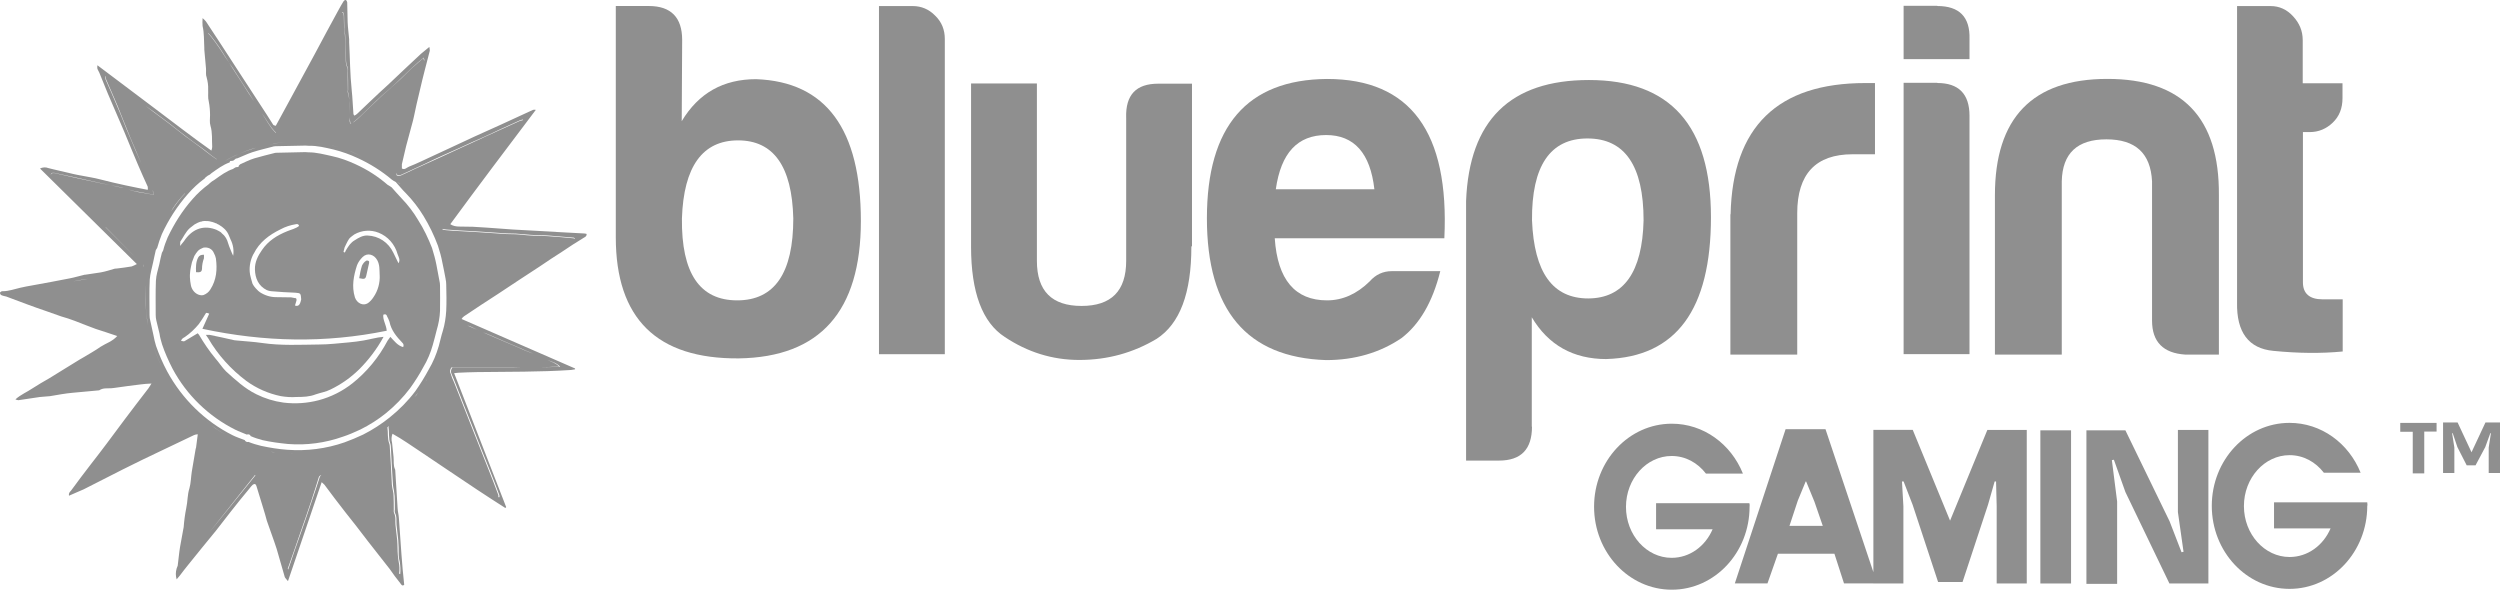 <?xml version="1.0" encoding="UTF-8"?>
<svg id="Warstwa_2" data-name="Warstwa 2" xmlns="http://www.w3.org/2000/svg" viewBox="0 0 84.789 20">
  <defs>
    <style>
      .cls-1 {
        fill: #8f8f8f;
      }
    </style>
  </defs>
  <g id="Warstwa_1-2" data-name="Warstwa 1">
    <g>
      <path class="cls-1" d="M18.867,7.865c-.492-.029-.976-.051-1.461-.08-.296-.022-.593-.043-.897-.065-.159-.007-.318-.022-.47-.029s-.311,0-.463-.007c-.108,0-.217-.022-.304-.08.955-1.302,1.917-2.575,2.901-3.878-.036-.007-.058-.007-.094,0-.369.166-.731.34-1.1.506-.289.13-.586.268-.882.398-.282.13-.557.26-.839.391l-.608.282c-.253.116-.514.246-.774.347-.08.029-.144.123-.246.065v-.145c.051-.203.094-.412.144-.615.065-.239.13-.485.195-.724.029-.101.051-.188.072-.289.029-.13.058-.275.087-.405.065-.275.13-.55.195-.825.029-.101.051-.217.08-.318.051-.224.123-.449.174-.673,0-.043-.007-.087-.015-.13-.108.087-.195.159-.282.232-.362.34-.731.68-1.092,1.027-.203.188-.413.376-.615.572l-.456.434c-.029.029-.065.051-.101.065-.015-.014-.022-.036-.029-.058-.022-.268-.029-.535-.058-.803-.058-.543-.058-1.085-.087-1.628v-.101c-.015-.188-.043-.384-.051-.579-.007-.224-.007-.449-.015-.673-.007-.036-.021-.065-.051-.08-.022-.007-.058.022-.072.043-.058.087-.101.174-.152.26-.282.521-.565,1.034-.839,1.556-.268.499-.543,1.006-.817,1.505l-.492.904c-.036-.015-.072-.015-.087-.036-.137-.217-.275-.434-.419-.651l-.825-1.266c-.34-.528-.687-1.056-1.035-1.584-.036-.043-.072-.08-.116-.116-.007.094-.007.181,0,.268.058.246.043.492.058.738,0,.043,0,.094.007.138.015.188.036.376.051.564.007.108-.015.21.022.304.036.13.058.275.051.412.007.138-.015.275.021.405.029.145.043.304.043.463,0,.116-.021.246.015.362.072.239.043.477.058.716,0,.043-.015.087-.029.123-.673-.477-1.295-.962-1.932-1.44-.637-.477-1.273-.962-1.932-1.454-.007.043-.007.08,0,.123.015.043.051.087.065.13.101.239.195.477.289.709.188.434.369.861.557,1.295.159.384.311.76.47,1.129.101.246.217.485.325.731.007.036.007.072,0,.108l-.333-.065c-.137-.029-.282-.058-.42-.087-.282-.058-.572-.13-.861-.203-.101-.022-.195-.051-.297-.065-.159-.029-.311-.058-.47-.087-.094-.015-.188-.043-.289-.065l-.528-.123c-.058-.015-.123-.029-.173-.043-.087-.036-.195-.029-.282.015l3.284,3.241c-.051.029-.116.058-.174.08-.173.029-.34.051-.514.072-.029,0-.051,0-.072.007-.144.043-.304.094-.463.123-.181.029-.355.051-.535.08-.015,0-.036,0-.043.007-.159.036-.318.087-.477.116-.42.087-.847.159-1.274.239-.137.022-.275.051-.405.08-.195.043-.383.116-.586.116-.015,0-.036,0-.051.007-.022.015-.051.036-.051.051.007.029.021.058.043.072.058.029.116.036.174.051.224.087.463.174.695.26.224.08.449.166.673.239.166.058.347.123.492.174.152.043.311.094.463.152.239.094.478.188.716.275.231.072.463.152.724.239-.166.188-.384.246-.572.369-.181.13-.384.239-.572.354-.195.108-.376.232-.572.347-.195.123-.398.246-.586.362-.195.108-.398.232-.579.347-.181.123-.384.203-.572.369.021.015.058.022.101.029.239-.036.485-.072.724-.108.109-.014.224-.014.347-.029.261-.043.521-.094.781-.116.289-.029.579-.051.868-.08.015,0,.021,0,.029-.007.123-.08.26-.058.398-.065.043-.007.094-.007.13-.015.289-.043.586-.08.875-.116.108-.015.224-.022.362-.029-.043.065-.072.116-.101.159-.275.362-.55.709-.817,1.071-.203.268-.391.528-.593.796-.174.239-.362.47-.543.709-.232.297-.456.601-.68.904-.036.036-.08.08-.065.166.174-.08.34-.145.499-.217.441-.224.89-.456,1.324-.673.441-.224.883-.434,1.324-.644.362-.174.724-.347,1.092-.521.036-.015.08-.029.13-.029-.021.159-.036.304-.058.449,0,.015-.015.036-.015.051-.043.246-.087.506-.13.767-.029.181-.029.384-.08.564-.072.224-.058.449-.108.673-.043.217-.072.427-.087.644,0,.014-.007.022-.007.036-.036.21-.08.427-.116.637-.036.217-.051.427-.08.637-.007.036-.029.058-.036.094-.036.123-.036.246,0,.369.051-.058.08-.094.109-.13.086-.116.188-.246.282-.362.311-.391.629-.774.941-1.157.166-.21.333-.434.506-.651.21-.268.42-.528.637-.788.029-.043.065-.08.101-.116.058-.051.109-.036.13.036.072.246.152.485.224.731.051.145.087.304.13.449.108.318.231.637.333.955.094.318.181.637.275.955.015.036.058.072.108.138l1.143-3.357c.029.029.065.058.094.087.116.159.231.311.347.463.246.326.499.644.745.955.13.166.253.333.383.499.246.318.492.629.738.941.116.166.231.326.355.477.029.036.065.123.137.058-.036-.354-.072-.695-.094-1.042-.029-.405-.058-.81-.086-1.215-.007-.116-.036-.217-.043-.333-.029-.427-.051-.847-.08-1.28,0-.015,0-.029-.007-.043-.065-.138-.036-.275-.051-.42-.015-.159-.036-.318-.051-.485-.029-.101-.021-.21.015-.304.34.188.651.412.97.622.311.21.629.42.947.637.326.217.644.434.962.644.311.21.637.412.948.615l.029-.029-1.765-4.543c.043-.007.087-.007.137-.015.217-.007.427-.022.644-.022,1.056-.015,2.119,0,3.183-.072.051-.007.087-.015.137-.022v-.029l-3.849-1.678c.021-.036.051-.072.087-.094.383-.26.774-.514,1.165-.767.463-.311.933-.615,1.396-.919.253-.174.507-.34.767-.506.239-.166.485-.318.731-.47.051-.029.101-.051.094-.13-.029-.007-.058-.015-.087-.015-.318-.015-.637-.036-.948-.051ZM13.688,5.89c.253-.116.499-.232.752-.347.383-.188.774-.362,1.165-.535.268-.13.543-.246.817-.369.398-.188.796-.369,1.194-.55.036-.015.08-.029.123-.036,0,.007-.007.015-.007.022-.043.007-.087.022-.123.036l-1.194.543c-.268.13-.543.246-.818.376-.383.181-.774.354-1.165.535-.253.108-.499.232-.752.347-.072.036-.152.08-.231.029-.007-.022-.007-.036-.007-.058,0-.007,0-.015.007-.022,0,.022,0,.043.007.058.087.051.159.007.232-.029ZM4.854,8.965c.036.036.036.072.007.101.022-.022.022-.065-.007-.101ZM15.113,9.464c.014.063.021.119.021.182.007.295.014.597,0,.891-.014.232-.048.463-.116.688-.055.169-.089.344-.137.512-.082.281-.192.547-.343.8-.137.253-.288.498-.452.73-.254.337-.548.632-.87.891-.281.225-.582.421-.904.583-.205.098-.411.182-.623.26-.623.218-1.288.302-1.945.253-.301-.021-.596-.07-.89-.133-.144-.035-.288-.077-.425-.133-.055.014-.11-.014-.13-.063-.144-.056-.281-.098-.418-.168-.931-.47-1.706-1.228-2.212-2.162-.151-.281-.274-.569-.377-.863-.034-.119-.069-.246-.089-.372-.034-.154-.068-.316-.103-.47-.021-.07-.028-.133-.028-.204,0-.4-.014-.807.007-1.207.014-.197.075-.393.116-.59.027-.14.061-.274.089-.407l.048-.077c.041-.154.096-.309.157-.463.226-.491.52-.948.877-1.355.171-.197.363-.379.575-.533l.027-.035.082-.063.055-.028c.007-.007.014-.007.021-.014l.048-.042c.199-.14.384-.281.616-.365,0-.049.034-.056.075-.049l.055-.014.069-.056.007-.007.062-.014c.172-.07.329-.147.5-.204.24-.077.486-.133.726-.197.021,0,.041-.007.062-.007l1.014-.021c.041,0,.075.007.116.007.288-.007.562.063.836.126.281.07.561.169.829.295.411.19.794.428,1.144.723.047.035.088.062.135.083 0.0 0,0,.001 0.0.001.001 0.0.002.001.003.001.116.126.218.259.341.378.233.239.432.498.603.779.192.316.356.653.486,1.004.061.19.116.379.151.576.041.182.075.372.11.554ZM15.161,11.051c-.002.016-.002.031-.004.048-.003.013-.005.027-.007.04.004-.03.008-.059.011-.088ZM14.502,12.828c-.013.024-.026.048-.04.072-.009.015-.021.029-.03.045.024-.039.048-.077.071-.117ZM14.178,13.318c-.02.026-.035.056-.056.082-.022.025-.045.05-.067.074.042-.051.083-.103.123-.156ZM9.354,15.352c-.031-.004-.063-.009-.094-.013-.029-.007-.054-.017-.08-.025.057.017.115.03.174.039ZM6.069,13.373c-.109-.139-.211-.284-.306-.436.096.151.198.296.306.436ZM14.134,6.839c-.049-.095-.113-.175-.185-.252.073.079.136.161.187.252.04.071.091.135.135.203-.043-.068-.096-.131-.137-.202ZM13.816,6.454c.034.033.068.061.103.095l.007.007s.001.001.001.001c-.037-.034-.075-.068-.112-.103ZM13.464,6.189c.038.009.077.015.108.041,0,.004.002.003.004.004-.034-.02-.073-.032-.112-.045ZM11.929,5.147c-.212-.084-.431-.154-.651-.211-.008-.002-.016-.003-.024-.005.008.002.016.001.024.004.217.058.441.13.651.21.156.072.309.153.463.232-.155-.079-.308-.16-.464-.23ZM10.739,4.834c.091.034.185.051.282.06-.096-.01-.192-.024-.282-.06ZM9.305,4.873c-.199.039-.397.081-.59.131.005-.001.01-.002.017-.004.173-.043.34-.08.514-.116.021-.007.036-.007.058-.015.141-.03.282-.042.423-.048-.141.006-.281.019-.421.051ZM8.671,5.015c-.187.055-.37.12-.549.196.178-.078.36-.148.545-.196h.004ZM7.633,5.457c.07-.041.14-.082.21-.117.078-.042.162-.076.244-.113-.156.068-.307.145-.454.23ZM6.278,6.558c-.178.187-.333.394-.474.611.025-.039.044-.083.07-.121.116-.174.253-.34.398-.492h.007c.094-.101.188-.195.289-.297.091-.091.189-.188.287-.273-.201.18-.39.379-.578.572ZM4.956,10.53c.012.17.037.338.065.504-.013-.071-.026-.142-.037-.21-.007-.094-.021-.195-.029-.297-.043-.26-.043-.535-.007-.803.029-.152.043-.304.065-.456 0-.002.001-.005.001-.007-.022.154-.041.309-.065.462-.034.267-.028.541.007.807ZM5.21,11.752c.074.244.173.477.283.703-.112-.226-.21-.458-.284-.705-.002-.007-.004-.015-.006-.022.002.008.005.016.007.023ZM6.669,14.029c.068.061.134.124.205.179.206.147.404.309.617.442.05.03.102.054.153.082-.051-.028-.104-.052-.156-.082-.015-.007-.029-.022-.043-.029-.094-.058-.181-.116-.267-.188-.101-.072-.203-.152-.304-.224-.071-.055-.137-.119-.204-.18ZM8.336,15.06c-.003-.002-.006-.002-.009-.003-.018-.007-.035-.016-.053-.023.021.008.041.018.062.026ZM9.961,15.375c-.009-0-.018 0-.028,0-.051-.004-.101-.001-.151-.004.06.002.119.002.179.004ZM14.867,8.06c-0-.001-.001-.001-.001-.002 0.0.001.001.001.001.002.029.072.058.152.08.224.009.024.016.049.025.073-.034-.1-.065-.2-.104-.298ZM12.009,4.125c.08-.065.159-.138.232-.203.239-.224.456-.449.687-.658.174-.159.347-.297.528-.47.181-.166.347-.333.528-.506.116-.108.246-.217.384-.333.015.043.029.072.021.094,0,.007-.007.007-.007.007,0-.022-.015-.051-.022-.087-.137.116-.26.224-.383.333-.181.174-.355.354-.528.506-.174.159-.355.311-.528.47-.232.217-.456.434-.687.658-.072.065-.144.138-.231.203-.015.007-.029.015-.051.022.021-.007.043-.022.058-.036ZM11.886,4.183c.007,0,.022,0,.036-.007-.015.007-.029.014-.043.022-.015-.051-.022-.094-.022-.13v-.138c0,.043,0,.08.007.123.007.036.015.08.021.13ZM11.604.413l.036.007c.015.029.021.065.029.101.007.123,0,.261.007.384,0,.094.022.181.029.268.007.21.015.427.029.637.007.166-.021.326.058.477.015.043.015.094.007.138.007.21.007.412.007.622-.007.029-.007.058,0,.087.021.087.036.174.043.253.021.166.007.326.007.492,0-.166.007-.326-.007-.492-.015-.08-.029-.159-.051-.239-.007-.029-.007-.058,0-.087,0-.21-.007-.412-.007-.622.007-.043.007-.094-.007-.138-.08-.152-.051-.311-.058-.477-.015-.217-.015-.427-.029-.637-.007-.087-.022-.174-.029-.268-.007-.123,0-.261-.007-.384-.007-.036-.015-.065-.029-.101l-.036-.007c0-.007.007-.007.007-.015ZM9.361,4.501c-.007,0-.007.007-.007.007-.21-.203-.325-.456-.477-.673.159.21.267.456.485.666ZM8.435,3.148c.061.098.123.197.185.295-.063-.096-.13-.189-.192-.288-.145-.232-.289-.456-.442-.687-.072-.116-.144-.224-.217-.34.08.108.152.217.224.333.145.232.297.456.441.687ZM7.061,1.123c.08.051.398.499.492.658.072.116.144.232.217.34-.08-.108-.152-.217-.224-.333-.094-.152-.398-.586-.485-.651v-.015ZM5.209,3.785c.188.138.362.268.543.405.174.145.362.282.535.42.166.13.354.26.535.391.174.123.34.275.528.398v.007c-.188-.123-.362-.268-.535-.398-.181-.138-.362-.26-.535-.391-.181-.138-.354-.275-.535-.42-.181-.138-.362-.268-.543-.405l-.268-.203.275.195ZM4.406,4.653c-.152-.347-.282-.709-.434-1.056-.123-.297-.253-.593-.383-.883-.015-.043-.022-.087-.029-.13.007,0,.007.007.015.007.007.036.015.08.029.116.123.289.26.586.383.883.145.354.282.716.427,1.063.13.311.261.601.384.904-.13-.297-.268-.601-.391-.904ZM4.565,6.483c.145.029.297.051.449.08.051.015.116.029.188.043,0-.051-.007-.094-.022-.145l.007.007c.015.051.021.094.021.145-.072-.022-.137-.029-.188-.043-.145-.029-.304-.043-.449-.08-.072-.022-.145-.036-.217-.065.065.015.137.043.209.058ZM1.722,5.912l.021-.043c.029-.007.065-.007.094-.007.499.108,1.006.217,1.512.333.13.029.268.058.405.087.123.022.253.051.383.08.036.015.08.022.116.036-.036-.015-.072-.022-.108-.029-.13-.029-.261-.058-.391-.087-.13-.029-.268-.051-.398-.08-.506-.108-1.013-.217-1.512-.333-.021,0-.058,0-.094.007l-.022.043-.007-.007ZM3.581,7.706h.007c.362.369.724.738,1.092,1.107-.369-.369-.731-.738-1.1-1.107ZM2.98,9.457c-.159.036-.333.051-.499.087.166-.043.34-.058.499-.087ZM7.415,17.668c-.109.13-.21.26-.311.384.101-.13.202-.253.304-.384l1.244-1.563c0,.007.007.014.007.022l-1.244,1.541ZM10.845,16.178c-.087.268-.173.543-.268.81-.123.369-.253.745-.383,1.114-.145.405-.282.803-.42,1.215-.007-.007-.015-.022-.015-.029.137-.398.282-.788.412-1.179.13-.369.261-.745.384-1.114.094-.275.173-.55.26-.818.007-.022.029-.043.051-.051.014,0,.021,0,.029.007-.029.007-.043.022-.051.043ZM13.326,16.438c.007.072.021.145.036.21.007.058.015.116.022.174.007.152.007.297.007.456-.007.036-.007.072,0,.108.08.138.043.275.058.42.015.174.043.347.058.514.015.174.015.34.015.506,0,.08.015.159.036.232.022.137.029.275.015.412-.015-.007-.029-.007-.036-.014.015-.13.015-.268-.015-.398-.015-.072-.022-.152-.029-.232-.015-.166-.007-.326-.022-.506-.015-.174-.043-.34-.058-.514-.014-.138.022-.275-.051-.412-.007-.036-.015-.065-.007-.108,0-.159,0-.304-.007-.456,0-.065-.007-.123-.021-.181-.015-.065-.029-.138-.036-.21-.021-.434-.043-.868-.072-1.302,0-.029-.007-.058-.015-.087-.072-.181-.036-.376-.065-.557,0,0,.022-.014.036-.029.007,0,.015.007.021.007-.015.015-.021.015-.021.022.036.181-.007.376.065.557.007.029.015.058.015.087.021.434.043.868.072,1.302ZM17.16,12.466h-1.816c-.051.058-.065.152-.029.217.043.101.08.195.123.297.195.499.391,1.006.593,1.505.181.477.376.948.565,1.425.116.289.231.586.34.883.007.022.007.051,0,.072-.015,0-.021,0-.036-.007.007-.022.007-.051,0-.072-.108-.297-.224-.593-.34-.883-.188-.477-.376-.948-.564-1.425-.195-.499-.398-1.006-.594-1.505-.043-.094-.086-.195-.116-.297-.036-.065-.029-.152.029-.217h2.337c-.166.007-.333.007-.492.007ZM18.998,12.437c-.231.015-.463.015-.695.015.217,0,.434-.007.658-.022-.109-.116-.253-.159-.391-.217.152.051.311.101.427.224ZM16.64,11.374l.6.261c.195.08.391.166.586.253.087.036.181.072.268.108-.101-.036-.202-.072-.304-.116-.195-.087-.391-.174-.586-.253l-.601-.26c-.072-.029-.144-.065-.217-.094.087.029.173.065.253.101ZM16.039,11.113c.08.043.159.08.239.108-.094-.036-.181-.072-.275-.116-.051-.022-.101-.043-.152-.065.065.014.13.043.188.072ZM19.483,8.104c-.015-.015-.021-.022-.029-.022-.289-.029-.572-.051-.861-.072-.195-.015-.391-.007-.586-.022-.173-.007-.354-.036-.521-.043-.116-.007-.217,0-.318-.007-.319-.022-.644-.043-.962-.065-.217-.015-.427-.022-.644-.036-.137-.007-.275-.015-.42-.029-.043,0-.087-.014-.137-.022.007-.007.007-.015.007-.022h.007c.051.007.087.022.13.022.144.007.282.022.42.029.217.015.427.022.644.036.318.022.644.043.962.065.108.007.21,0,.318.007.166.014.347.029.521.043.188.014.383.007.586.022.289.022.572.051.861.072.007,0,.015.014.036.029-.007.007-.007.015-.015.015Z"/>
      <path class="cls-1" d="M6.721,8.733c-.08.152-.08.326-.072.499.152.014.195-.015.202-.116,0-.116.022-.239.065-.354,0-.043.007-.087,0-.123-.108,0-.159.029-.195.094Z"/>
      <path class="cls-1" d="M12.335,11.547c-.166.029-.34.051-.499.065-.34.029-.68.072-1.013.072-.644.007-1.288.043-1.932-.051-.289-.043-.593-.058-.882-.087-.015,0-.043-.007-.065-.007-.275-.065-.55-.123-.832-.181h-.13l.08.116c.333.572.774,1.056,1.295,1.447.347.253.745.427,1.165.514.174.029.355.043.535.029.224,0,.441-.007.644-.087.167-.058.355-.087.507-.166.362-.174.687-.405.969-.68.326-.326.608-.695.832-1.107-.08.007-.13.015-.181.022-.166.029-.333.072-.492.101Z"/>
      <path class="cls-1" d="M14.657,8.422c-.13-.333-.282-.658-.478-.962-.152-.26-.347-.514-.564-.738-.116-.123-.224-.246-.333-.369-.043-.029-.087-.058-.13-.08-.333-.289-.695-.521-1.092-.702-.253-.116-.521-.217-.796-.275-.268-.058-.528-.13-.803-.13-.029,0-.072-.007-.109-.007l-.969.022c-.021,0-.043,0-.065.007-.232.058-.463.116-.687.181-.166.051-.325.13-.485.203l-.036.036h-.007c0,.051-.029.065-.072.058l-.051.014-.08.051c-.217.072-.405.21-.586.34l-.051.036c-.014,0-.014.007-.021.015l-.051.029-.08.065-.029.029c-.202.152-.39.318-.55.506-.347.391-.622.832-.846,1.302-.058.138-.116.289-.152.441l-.043.08c-.029.123-.065.253-.087.384-.043.188-.108.369-.116.564-.015.384-.007.767-.007,1.158,0,.065.007.123.021.188.036.145.072.304.109.449.015.123.051.239.086.362.094.282.217.557.355.825.478.897,1.23,1.621,2.127,2.069.13.065.26.108.391.166.051-.015.108-.015.13.051.13.058.267.101.405.138.29.065.572.101.861.13.629.051,1.266-.036,1.859-.246.202-.065.398-.152.601-.246.304-.152.593-.333.861-.55.304-.246.586-.535.825-.854.159-.224.311-.456.441-.702.144-.239.253-.499.325-.76.051-.166.087-.333.13-.492.065-.217.108-.441.116-.666.007-.282,0-.564,0-.854,0-.058-.007-.116-.022-.174-.036-.174-.065-.362-.101-.535-.036-.188-.087-.369-.145-.557ZM11.684,8.4s.108-.239.159-.304c.029-.043.174-.145.174-.145.253-.145.557-.166.825-.058.311.123.55.391.644.731.029.087.101.188.029.304-.065-.123-.116-.246-.173-.354-.166-.354-.499-.572-.875-.586-.166-.007-.297.072-.434.159-.137.08-.203.181-.304.347-.007.022-.022.051-.036.072l-.043-.022.036-.145ZM12.877,9.326c.015.26-.058.535-.21.752-.051.08-.116.152-.188.203-.166.108-.376,0-.442-.195-.116-.376-.043-.738.072-1.092.043-.108.108-.195.188-.275.159-.159.39-.094.499.108.086.159.072.326.08.499ZM8.602,8.61c.195-.398.528-.644.912-.832.159-.087.34-.145.521-.174.043-.007.087-.015.109.058-.116.094-.268.123-.405.181-.34.137-.644.326-.854.637-.137.195-.246.412-.239.658.007.304.123.564.405.702.051.022.094.029.145.036.275.022.55.043.817.051.181.015.188.015.202.224-.007.043-.021.087-.036.13-.029.072-.087.116-.174.08l.043-.145c.007-.022.015-.043.007-.065,0-.007,0-.014-.007-.022,0-.007-.015-.015-.015-.015,0-.007,0-.014-.007-.014v.014c-.058-.014-.101-.022-.152-.029-.174-.007-.34,0-.507-.007-.195,0-.383-.058-.55-.166-.043-.022-.253-.224-.268-.34,0,0-.08-.26-.08-.354-.015-.21.029-.42.13-.608ZM7.097,7.503c.007,0,.015.007.029.007.029.007.058.015.094.022.007.002.015.006.022.009-.095-.032-.189-.045-.275-.045h.014c.036,0,.072,0,.116.007ZM6.113,8.198c.108-.152.181-.333.326-.463.051-.043.108-.08.159-.123l.109-.058c.029-.015.065-.022.094-.036h.021c.036-.015.065-.022.101-.022.102-.007.221.012.337.052.006.002.012.004.018.007.115.043.227.106.319.194-.082-.082-.188-.141-.296-.185.009.004.017.006.028.011.015,0,.021,0,.029.015l.043.022c.015,0,.029.014.051.029.051.029.101.065.145.108.058.051.108.116.144.188.029.058.051.123.08.188.087.174.116.362.087.55-.043-.087-.065-.145-.094-.217-.029-.065-.058-.145-.08-.217-.015-.058-.036-.108-.065-.159-.021-.036-.043-.065-.072-.101-.024-.024-.053-.049-.079-.073-.006-.005-.009-.013-.015-.017v-.004c-.036-.022-.072-.051-.108-.065-.036-.022-.072-.036-.116-.051-.412-.138-.774.007-1.042.412l-.13.159.007-.145ZM7.133,9.819c-.051.087-.137.152-.232.188-.058.014-.116.007-.173-.015-.13-.051-.224-.174-.253-.311,0,0-.051-.232-.029-.427,0-.094.065-.362.065-.362,0,0,.058-.159.08-.21.029-.051.087-.138.123-.174.051-.051.116-.08.181-.108.152-.029.304.036.362.188.029.051.051.108.065.174.051.369.022.731-.188,1.056ZM13.673,11.772c-.188-.051-.297-.203-.434-.347-.029.043-.065.087-.094.13-.297.564-.702,1.056-1.194,1.447-.34.268-.731.463-1.143.572-.384.101-.789.13-1.194.08-.318-.043-.629-.138-.918-.282-.398-.195-.709-.485-1.035-.781-.137-.138-.231-.297-.355-.434-.21-.253-.391-.521-.557-.803-.015-.022-.029-.036-.043-.051-.159.094-.304.181-.449.268-.029.015-.065-.007-.116-.007.022-.08.072-.101.123-.13.181-.123.34-.275.478-.441.08-.108.152-.224.217-.333.036-.065.036-.058.137-.022l-.231.514c2.098.449,4.167.492,6.251.065-.015-.203-.137-.362-.116-.543.087-.036.116.007.13.058.029.051.058.116.08.181.058.289.239.506.434.709.043.036.058.094.029.152Z"/>
      <path class="cls-1" d="M12.422,8.842c-.065.036-.108.094-.145.166-.043.138-.072.282-.094.427.188.043.217.029.246-.116.029-.13.058-.253.087-.391.007-.029.007-.058-.007-.072-.014-.015-.072-.029-.086-.015Z"/>
      <path class="cls-1" d="M25.646,2.685c-1.114,0-1.953.47-2.525,1.425l.015-2.756c0-.767-.384-1.15-1.129-1.15h-1.122v7.842c0,2.756,1.389,4.131,4.174,4.109,2.756-.043,4.138-1.599,4.138-4.659,0-3.111-1.179-4.724-3.552-4.811ZM25.002,10.187c-1.273,0-1.895-.926-1.874-2.778.058-1.765.702-2.648,1.903-2.648s1.831.875,1.874,2.648c0,1.845-.629,2.778-1.903,2.778Z"/>
      <path class="cls-1" d="M30.962.206h-1.151v11.806h2.233V1.322c0-.309-.103-.576-.329-.793-.212-.218-.473-.323-.753-.323Z"/>
      <path class="cls-1" d="M38.195,3.989v4.857c0,1.025-.507,1.53-1.514,1.53s-1.514-.505-1.514-1.53V2.831h-2.233v5.538c0,1.544.384,2.569,1.144,3.06.767.512,1.609.779,2.527.779.966,0,1.835-.246,2.623-.716.788-.512,1.178-1.544,1.178-3.131v-.007h.021V2.838h-1.144c-.753,0-1.11.379-1.089,1.151Z"/>
      <path class="cls-1" d="M45.006,2.678c-2.713.022-4.073,1.606-4.073,4.724s1.353,4.724,4.044,4.811c.969,0,1.83-.253,2.554-.745.615-.47,1.056-1.223,1.317-2.272h-1.642c-.297,0-.55.116-.752.347-.434.427-.919.644-1.447.644-1.085,0-1.679-.702-1.773-2.105h5.752c.173-3.603-1.151-5.404-3.979-5.404ZM43.27,6.418c.174-1.23.738-1.838,1.708-1.838.948,0,1.497.615,1.635,1.838h-3.342Z"/>
      <path class="cls-1" d="M54.483,12.177c2.366-.072,3.545-1.678,3.545-4.811,0-3.104-1.375-4.652-4.138-4.652-2.67,0-4.059,1.367-4.167,4.102v8.805h1.114c.752,0,1.121-.384,1.121-1.15h-.007v-3.711c.565.948,1.411,1.418,2.532,1.418ZM53.84,4.696c1.266,0,1.903.926,1.903,2.778-.043,1.758-.673,2.641-1.874,2.648-1.208,0-1.838-.875-1.91-2.648-.015-1.845.615-2.778,1.881-2.778Z"/>
      <path class="cls-1" d="M60.954,7.232c0-1.333.63-2,1.877-2h.76v-2.415h-.329c-2.972,0-4.5,1.481-4.568,4.45h-.007v4.759h2.267v-4.794Z"/>
      <path class="cls-1" d="M66.797,3.929c0-.745-.369-1.114-1.092-1.114v-.007h-1.143v9.202h2.235V3.929Z"/>
      <path class="cls-1" d="M66.797,1.325c.022-.752-.347-1.121-1.092-1.121v-.007h-1.143v1.809h2.235v-.68Z"/>
      <path class="cls-1" d="M72.988,6.151v4.724c0,.723.383,1.102,1.123,1.151h1.144v-5.405c.021-2.632-1.247-3.945-3.781-3.945-2.548,0-3.815,1.327-3.815,3.945v5.405h2.267v-5.875c.021-.955.528-1.425,1.514-1.425s1.5.47,1.548,1.425Z"/>
      <path class="cls-1" d="M77.105,11.9c.843.084,1.623.091,2.349.021v-1.769h-.685c-.438,0-.664-.196-.664-.576v-5.096h.226c.308,0,.569-.112.788-.323s.328-.484.328-.828v-.505h-1.349v-1.46c0-.323-.116-.583-.329-.814-.213-.232-.473-.344-.754-.344h-1.144v10.051c-.021,1.011.391,1.565,1.233,1.643Z"/>
      <path class="cls-1" d="M66.139,17.662l-1.267-3.082h-1.335v4.823l-.003-.007-1.621-4.84h-1.353l-1.722,5.231h1.107l.354-1.006h1.917l.325,1.006h.994v.002h1.02v-2.618l-.048-.842h.055l.307.793.863,2.618h.829l.863-2.618.226-.793h.048l.021.842v2.618h1.02v-5.208h-1.336l-1.267,3.082ZM60.691,17.834l.282-.854.268-.651h.015l.282.687.282.818h-1.129Z"/>
      <rect class="cls-1" x="69.2" y="14.595" width="1.041" height="5.194"/>
      <polygon class="cls-1" points="73.865 17.368 74.056 18.715 73.988 18.729 73.584 17.683 72.084 14.595 70.762 14.595 70.762 19.803 71.804 19.803 71.804 17.01 71.625 15.606 71.694 15.592 72.084 16.687 73.577 19.789 74.899 19.789 74.899 14.581 73.865 14.581 73.865 17.368"/>
      <path class="cls-1" d="M59.331,17.066h-3.164v.884h1.917c-.247.576-.774.969-1.39.969-.849,0-1.548-.772-1.548-1.727s.699-1.727,1.548-1.727c.473,0,.883.232,1.164.597h1.254c-.404-1.004-1.336-1.692-2.411-1.692-1.459,0-2.637,1.263-2.637,2.815s1.178,2.815,2.637,2.815,2.637-1.263,2.637-2.815c.006-.042.006-.077-.007-.119Z"/>
      <path class="cls-1" d="M77.125,17.038v.884h1.917c-.246.576-.774.969-1.39.969-.849,0-1.548-.772-1.548-1.727s.699-1.727,1.548-1.727c.472,0,.883.232,1.164.597h1.246c-.404-1.004-1.336-1.692-2.411-1.692-1.459,0-2.637,1.263-2.637,2.815s1.178,2.815,2.637,2.815,2.636-1.263,2.636-2.815c.015-.021 0-.07 0-.119h-3.164Z"/>
      <polygon class="cls-1" points="81.406 14.644 81.83 14.644 81.83 16.055 82.22 16.055 82.22 14.637 82.638 14.637 82.638 14.343 81.406 14.343 81.406 14.644"/>
      <polygon class="cls-1" points="84.296 14.328 83.823 15.339 83.351 14.328 82.858 14.328 82.858 16.041 83.241 16.041 83.241 15.178 83.165 14.693 83.186 14.693 83.344 15.164 83.659 15.781 83.96 15.781 84.289 15.164 84.46 14.693 84.481 14.693 84.406 15.178 84.406 16.041 84.789 16.041 84.789 14.328 84.296 14.328"/>
    </g>
  </g>
</svg>